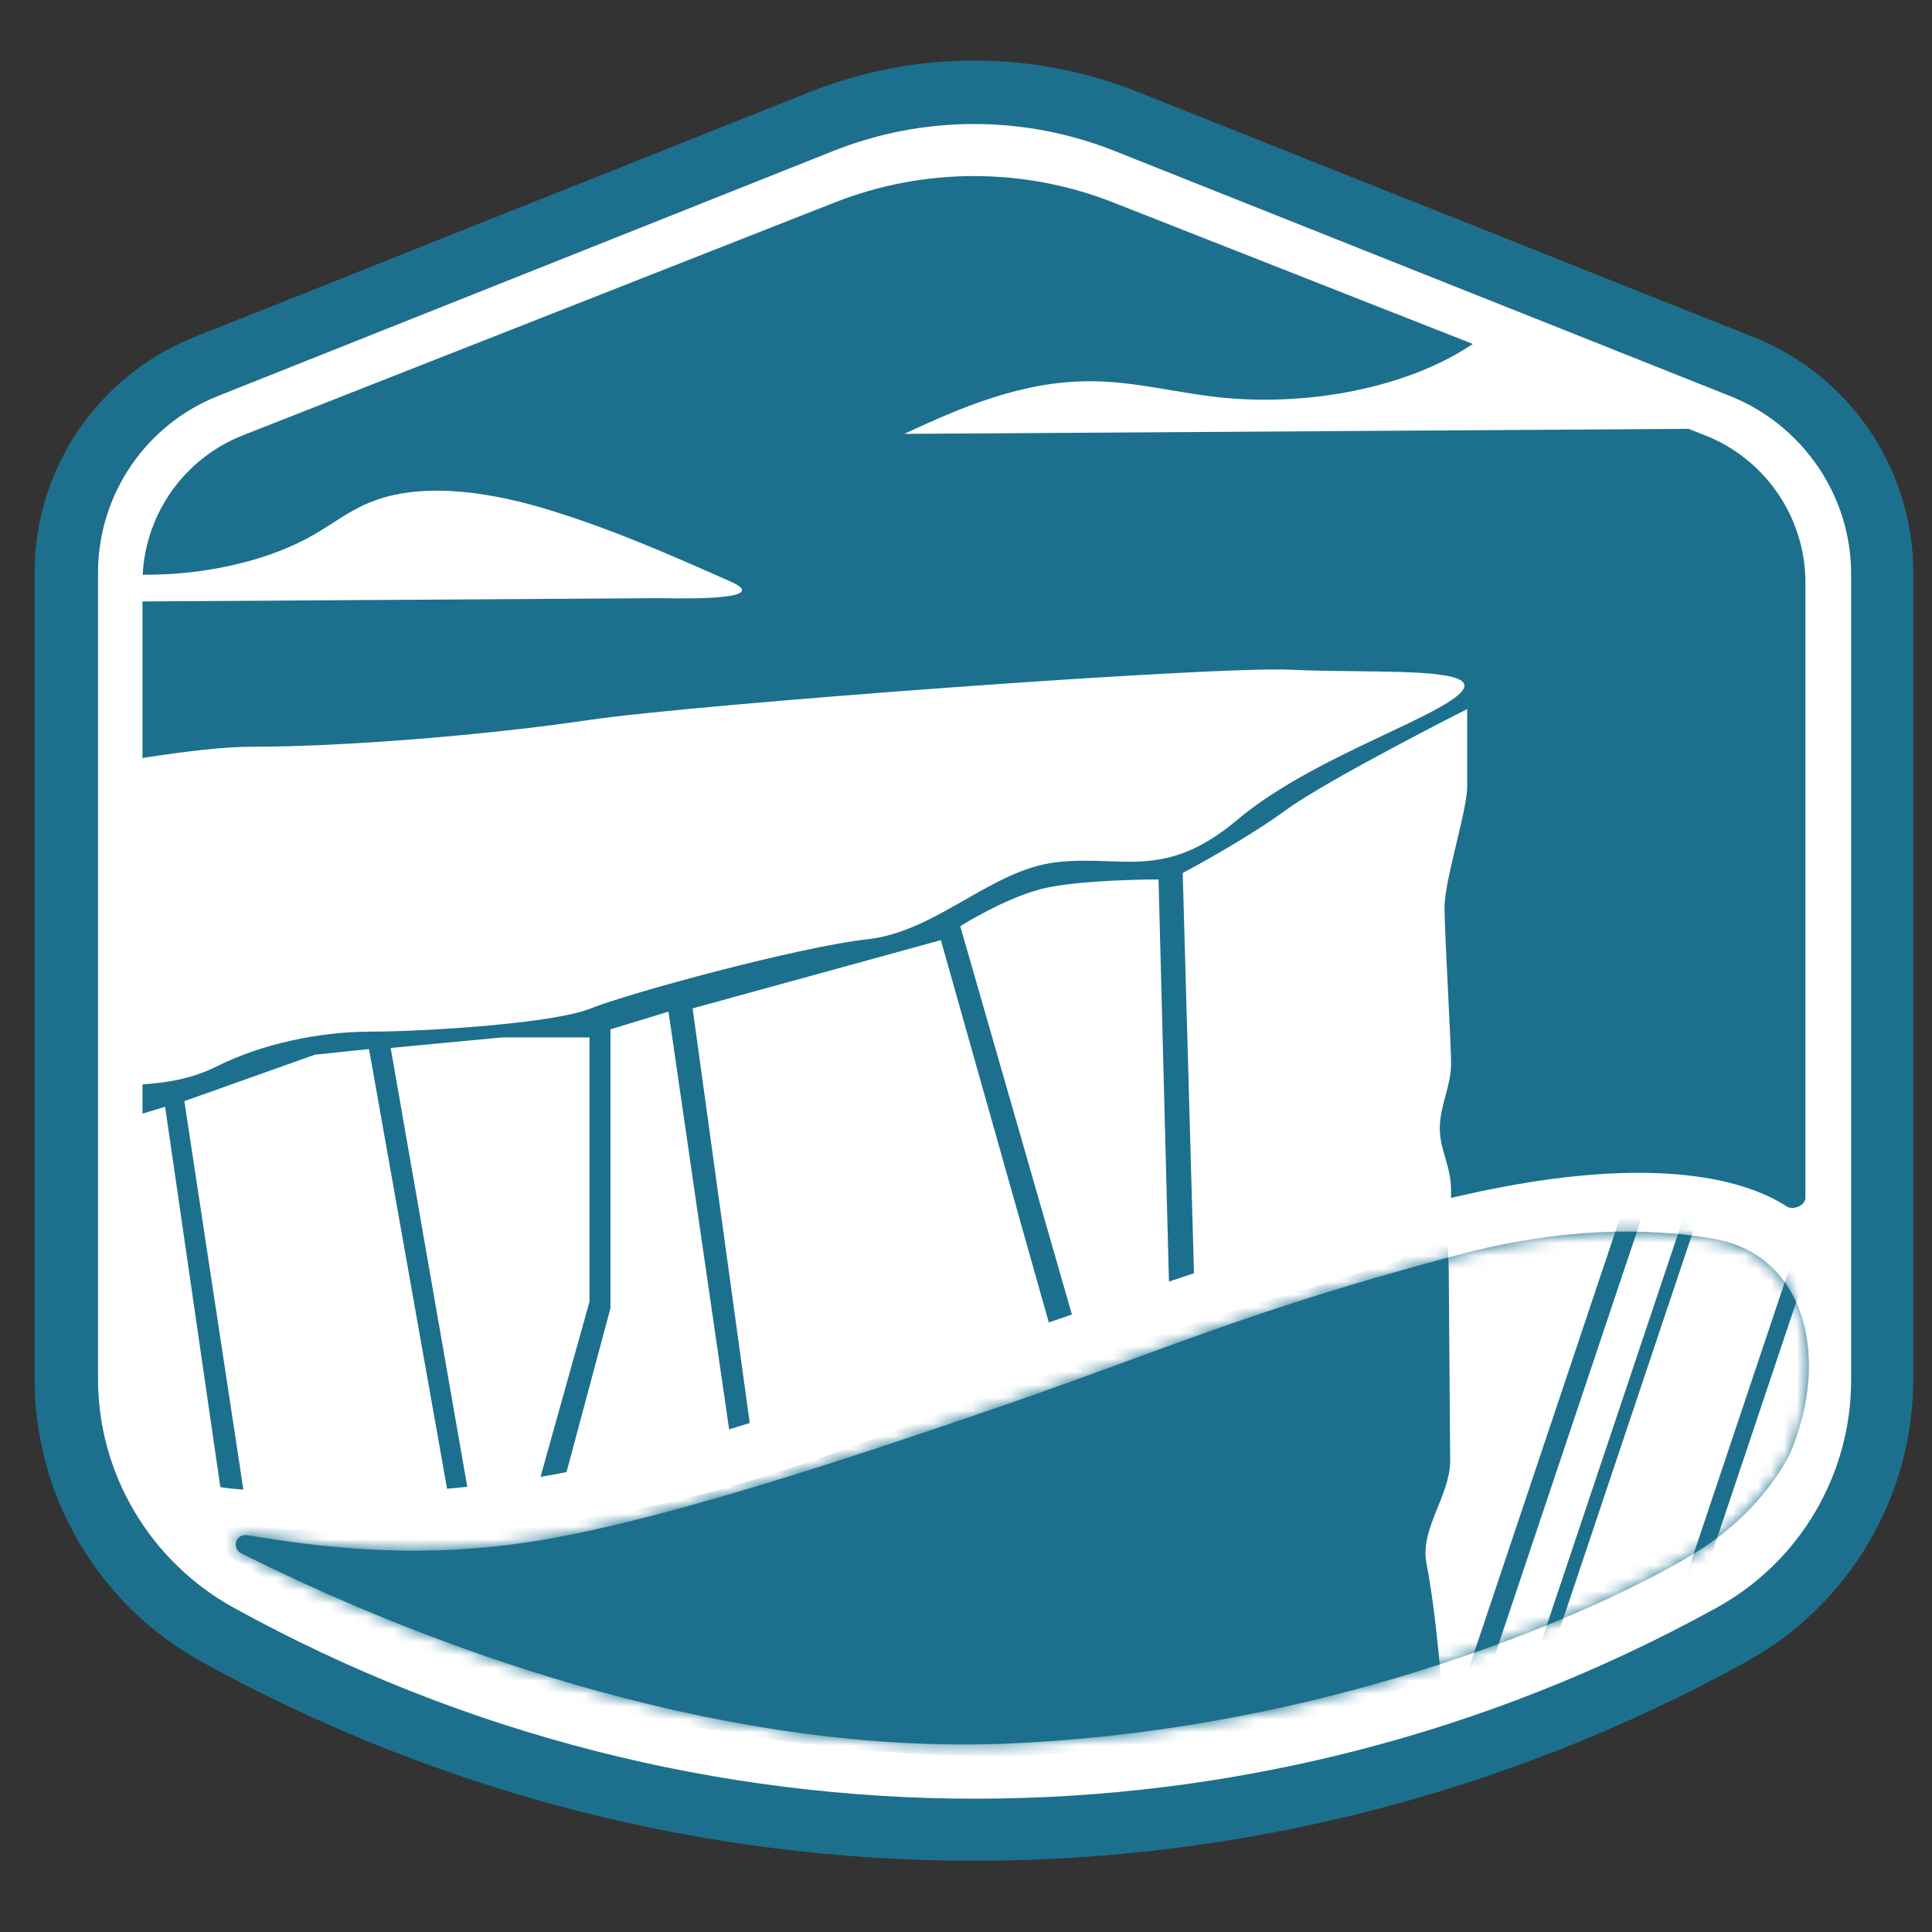 <svg width="150" height="150" viewBox="0 0 150 150" fill="none" xmlns="http://www.w3.org/2000/svg">
<rect x="0" y="0" width="150" height="150" fill="#333333" stroke="none"/>
<path fill-rule="evenodd" clip-rule="evenodd" d="M148.549 44.467V107.052C148.549 116.188 143.583 124.602 135.585 129.017C98.26 149.621 52.972 149.621 15.648 129.017C7.65 124.602 2.684 116.188 2.684 107.052V44.467C2.684 36.402 7.6 29.152 15.092 26.169L62.866 7.146C71.053 3.886 80.179 3.886 88.367 7.146L136.14 26.169C143.632 29.152 148.549 36.402 148.549 44.467ZM16.914 30.744C11.295 32.981 7.607 38.418 7.607 44.467V107.052C7.607 114.395 11.599 121.158 18.027 124.707C53.87 144.493 97.362 144.493 133.205 124.707C139.634 121.158 143.625 114.395 143.625 107.052V44.467C143.625 38.418 139.938 32.981 134.318 30.744L86.545 11.721C79.527 8.926 71.705 8.926 64.687 11.721L16.914 30.744Z" fill="#1C708D"/>
<path d="M7.703 44.57C7.703 38.522 11.39 33.085 17.01 30.847L64.783 11.824C71.801 9.03 79.623 9.03 86.641 11.824L134.414 30.847C140.033 33.085 143.721 38.522 143.721 44.57V107.156C143.721 114.499 139.729 121.261 133.301 124.81C97.458 144.597 53.966 144.597 18.123 124.81C11.694 121.261 7.703 114.499 7.703 107.156V44.57Z" fill="white"/>
<path fill-rule="evenodd" clip-rule="evenodd" d="M139.625 107.053V44.468C139.625 40.058 136.936 36.093 132.839 34.461L85.066 15.439C78.998 13.023 72.236 13.023 66.168 15.439L18.395 34.461C14.297 36.093 11.609 40.058 11.609 44.468V107.053C11.609 112.94 14.808 118.361 19.962 121.205C54.601 140.328 96.633 140.328 131.272 121.205C136.426 118.361 139.625 112.94 139.625 107.053ZM16.915 30.745C11.296 32.982 7.608 38.419 7.608 44.468V107.053C7.608 114.396 11.6 121.159 18.028 124.708C53.871 144.494 97.363 144.494 133.206 124.708C139.634 121.159 143.626 114.396 143.626 107.053V44.468C143.626 38.419 139.938 32.982 134.319 30.745L86.546 11.722C79.528 8.927 71.706 8.927 64.688 11.722L16.915 30.745Z" fill="white"/>
<path d="M113.217 97.422C121.2 95.303 127.95 95.284 133.036 96.174C139.77 97.352 141.713 104.398 139.678 110.925C139.393 111.84 139.078 112.75 138.594 113.578C137.708 115.095 135.844 117.704 132.528 119.97C127.492 123.41 105.835 134.246 78.054 135.375C57.136 136.225 34.921 128.716 18.705 120.585C17.945 120.142 18.336 119.047 19.204 119.191C24.627 120.093 32.568 121.197 42.24 119.538C51.384 117.969 64.513 113.743 78.054 109.068C90.444 104.79 97.109 101.699 113.217 97.422Z" fill="#1C708D"/>
<mask id="mask0_45_6317" style="mask-type:alpha" maskUnits="userSpaceOnUse" x="18" y="95" width="123" height="41">
<path d="M113.217 97.422C121.2 95.303 127.95 95.284 133.036 96.174C139.77 97.352 141.713 104.398 139.678 110.925C139.393 111.84 139.078 112.75 138.594 113.578C137.708 115.095 135.844 117.704 132.528 119.97C127.492 123.41 105.835 134.246 78.054 135.375C57.136 136.225 34.921 128.716 18.705 120.585C17.945 120.142 18.336 119.047 19.204 119.191C24.627 120.093 32.568 121.197 42.24 119.538C51.384 117.969 64.513 113.743 78.054 109.068C90.444 104.79 97.109 101.699 113.217 97.422Z" fill="#B22400"/>
</mask>
<g mask="url(#mask0_45_6317)">
<path d="M141.097 91.103H108.821V136.349H141.097V91.103Z" fill="#1C708D"/>
<path fill-rule="evenodd" clip-rule="evenodd" d="M113.749 135.415L128.205 92.305L131.122 93.283L116.667 136.393L113.749 135.415Z" fill="white"/>
<path fill-rule="evenodd" clip-rule="evenodd" d="M99.914 132.952L114.37 89.842L126.041 93.755L111.585 136.865L99.914 132.952Z" fill="white"/>
<path fill-rule="evenodd" clip-rule="evenodd" d="M118.103 135.415L132.558 92.305L140.144 94.849L125.688 137.959L118.103 135.415Z" fill="white"/>
<path fill-rule="evenodd" clip-rule="evenodd" d="M127.95 135.416L142.406 92.306L147.95 94.164L133.494 137.275L127.95 135.416Z" fill="white"/>
<path d="M99.794 100.559C93.736 102.298 87.966 104.316 81.855 106.464C71.412 110.126 60.621 115.146 48.162 117.429C45.386 117.936 42.831 118.31 40.35 118.566C36.868 118.929 33.525 119.05 30.415 118.938C25.18 118.742 18.891 119.121 12.78 117.022C13.957 118.001 15.3 119.015 16.939 120.227C27.651 127.64 46.504 133.703 64.155 135.595C67.425 135.943 70.741 136.177 74.073 136.295C82.304 136.585 90.203 135.365 98.177 134.282C102.165 133.747 106.495 131.66 110.257 130.794C110.806 130.667 111.341 130.535 111.882 130.402C111.621 127.333 111.24 123.884 110.749 121.365C110.238 118.759 112.488 116.234 112.591 113.574L112.48 98.52C112.466 98.465 112.436 97.044 112.401 96.765C110.229 97.387 108.101 98.037 105.989 98.691C103.959 99.321 101.86 99.963 99.794 100.559ZM89.047 121.748C89.044 121.748 89.044 121.748 89.047 121.748V121.748Z" fill="#1C708D"/>
</g>
<path d="M11.078 44.624C11.321 39.819 14.352 35.569 18.865 33.794L64.802 15.721C71.753 12.986 79.482 12.986 86.433 15.721L114.353 26.705C114.057 26.897 113.758 27.087 113.451 27.271C108.497 30.233 101.145 31.598 94.358 30.815C93.198 30.68 92.053 30.488 90.91 30.296C88.898 29.957 86.892 29.62 84.819 29.6C79.364 29.545 74.564 31.664 70.205 33.685C80.912 33.618 91.621 33.549 102.33 33.48L102.701 33.477C112.169 33.416 121.637 33.355 131.104 33.295L132.37 33.794C137.078 35.646 140.173 40.189 140.173 45.248V92.99C140.173 93.59 139.219 93.995 138.717 93.666C136.026 91.9 129.066 89.27 113.525 92.807C113.236 92.873 112.946 92.941 112.654 93.009C112.659 92.808 112.662 92.628 112.662 92.473C112.662 91.439 112.428 90.638 112.202 89.864C111.991 89.14 111.786 88.439 111.786 87.592C111.786 86.716 112.005 85.902 112.224 85.089C112.443 84.275 112.662 83.462 112.662 82.586C112.662 81.752 112.547 79.444 112.427 77.023C112.293 74.356 112.154 71.553 112.154 70.437C112.154 69.34 112.622 67.38 113.075 65.481C113.501 63.697 113.914 61.968 113.914 61.059V55.051C113.914 55.051 103.09 60.517 99.836 62.895C96.582 65.274 91.826 67.777 91.826 67.777L92.7 98.856C92.054 99.068 91.406 99.283 90.757 99.5L89.949 68.277C89.949 68.277 83.691 68.277 80.812 69.028C77.933 69.779 74.554 71.907 74.554 71.907L83.223 102.057C82.625 102.262 82.027 102.468 81.428 102.674L73.049 72.992L53.775 78.29L58.209 110.482C57.671 110.649 57.138 110.814 56.609 110.975L51.902 78.541L47.396 79.917V101.57L43.985 114.29C43.389 114.409 42.807 114.518 42.241 114.615C42.149 114.631 42.057 114.647 41.965 114.662L45.766 101.069V80.543L39.007 80.543L30.332 81.362L36.279 115.436C35.751 115.491 35.228 115.542 34.71 115.587L28.652 81.451L24.456 81.883L14.313 85.492L18.894 115.654C18.559 115.627 18.233 115.599 17.917 115.57C17.64 115.545 17.369 115.505 17.105 115.451L12.82 85.926L11.063 86.463V84.194C12.772 84.063 14.76 83.83 16.849 82.785C20.436 80.992 24.919 80.095 28.805 80.095C32.69 80.095 42.853 79.498 45.842 78.302C48.831 77.106 61.982 73.52 67.362 72.922C70.1 72.618 72.529 71.229 74.923 69.861C77.234 68.54 79.513 67.237 82.008 66.944C83.449 66.774 84.745 66.821 85.993 66.866C89.146 66.98 91.987 67.082 96.056 63.656C99.348 60.883 103.946 58.714 107.638 56.972C110.314 55.709 112.513 54.672 113.392 53.792C114.966 52.218 110.283 52.167 105.194 52.111C103.517 52.092 101.796 52.073 100.241 51.999C93.964 51.7 53.912 54.689 45.842 55.885C37.772 57.08 26.712 57.977 19.539 57.977C17.402 57.977 14.344 58.336 11.063 58.853V46.696C17.597 46.655 24.128 46.614 30.66 46.572C37.414 46.529 44.169 46.486 50.929 46.444C51.048 46.444 51.246 46.446 51.503 46.449H51.505C53.664 46.477 59.891 46.557 56.739 45.158C52.201 43.147 47.64 41.126 42.607 39.583C38.421 38.297 33.196 37.386 29.157 38.837C27.858 39.302 26.823 39.968 25.785 40.636C25.335 40.926 24.884 41.217 24.41 41.491C20.89 43.529 15.977 44.658 11.078 44.624Z" fill="#1C708D"/>
</svg>
